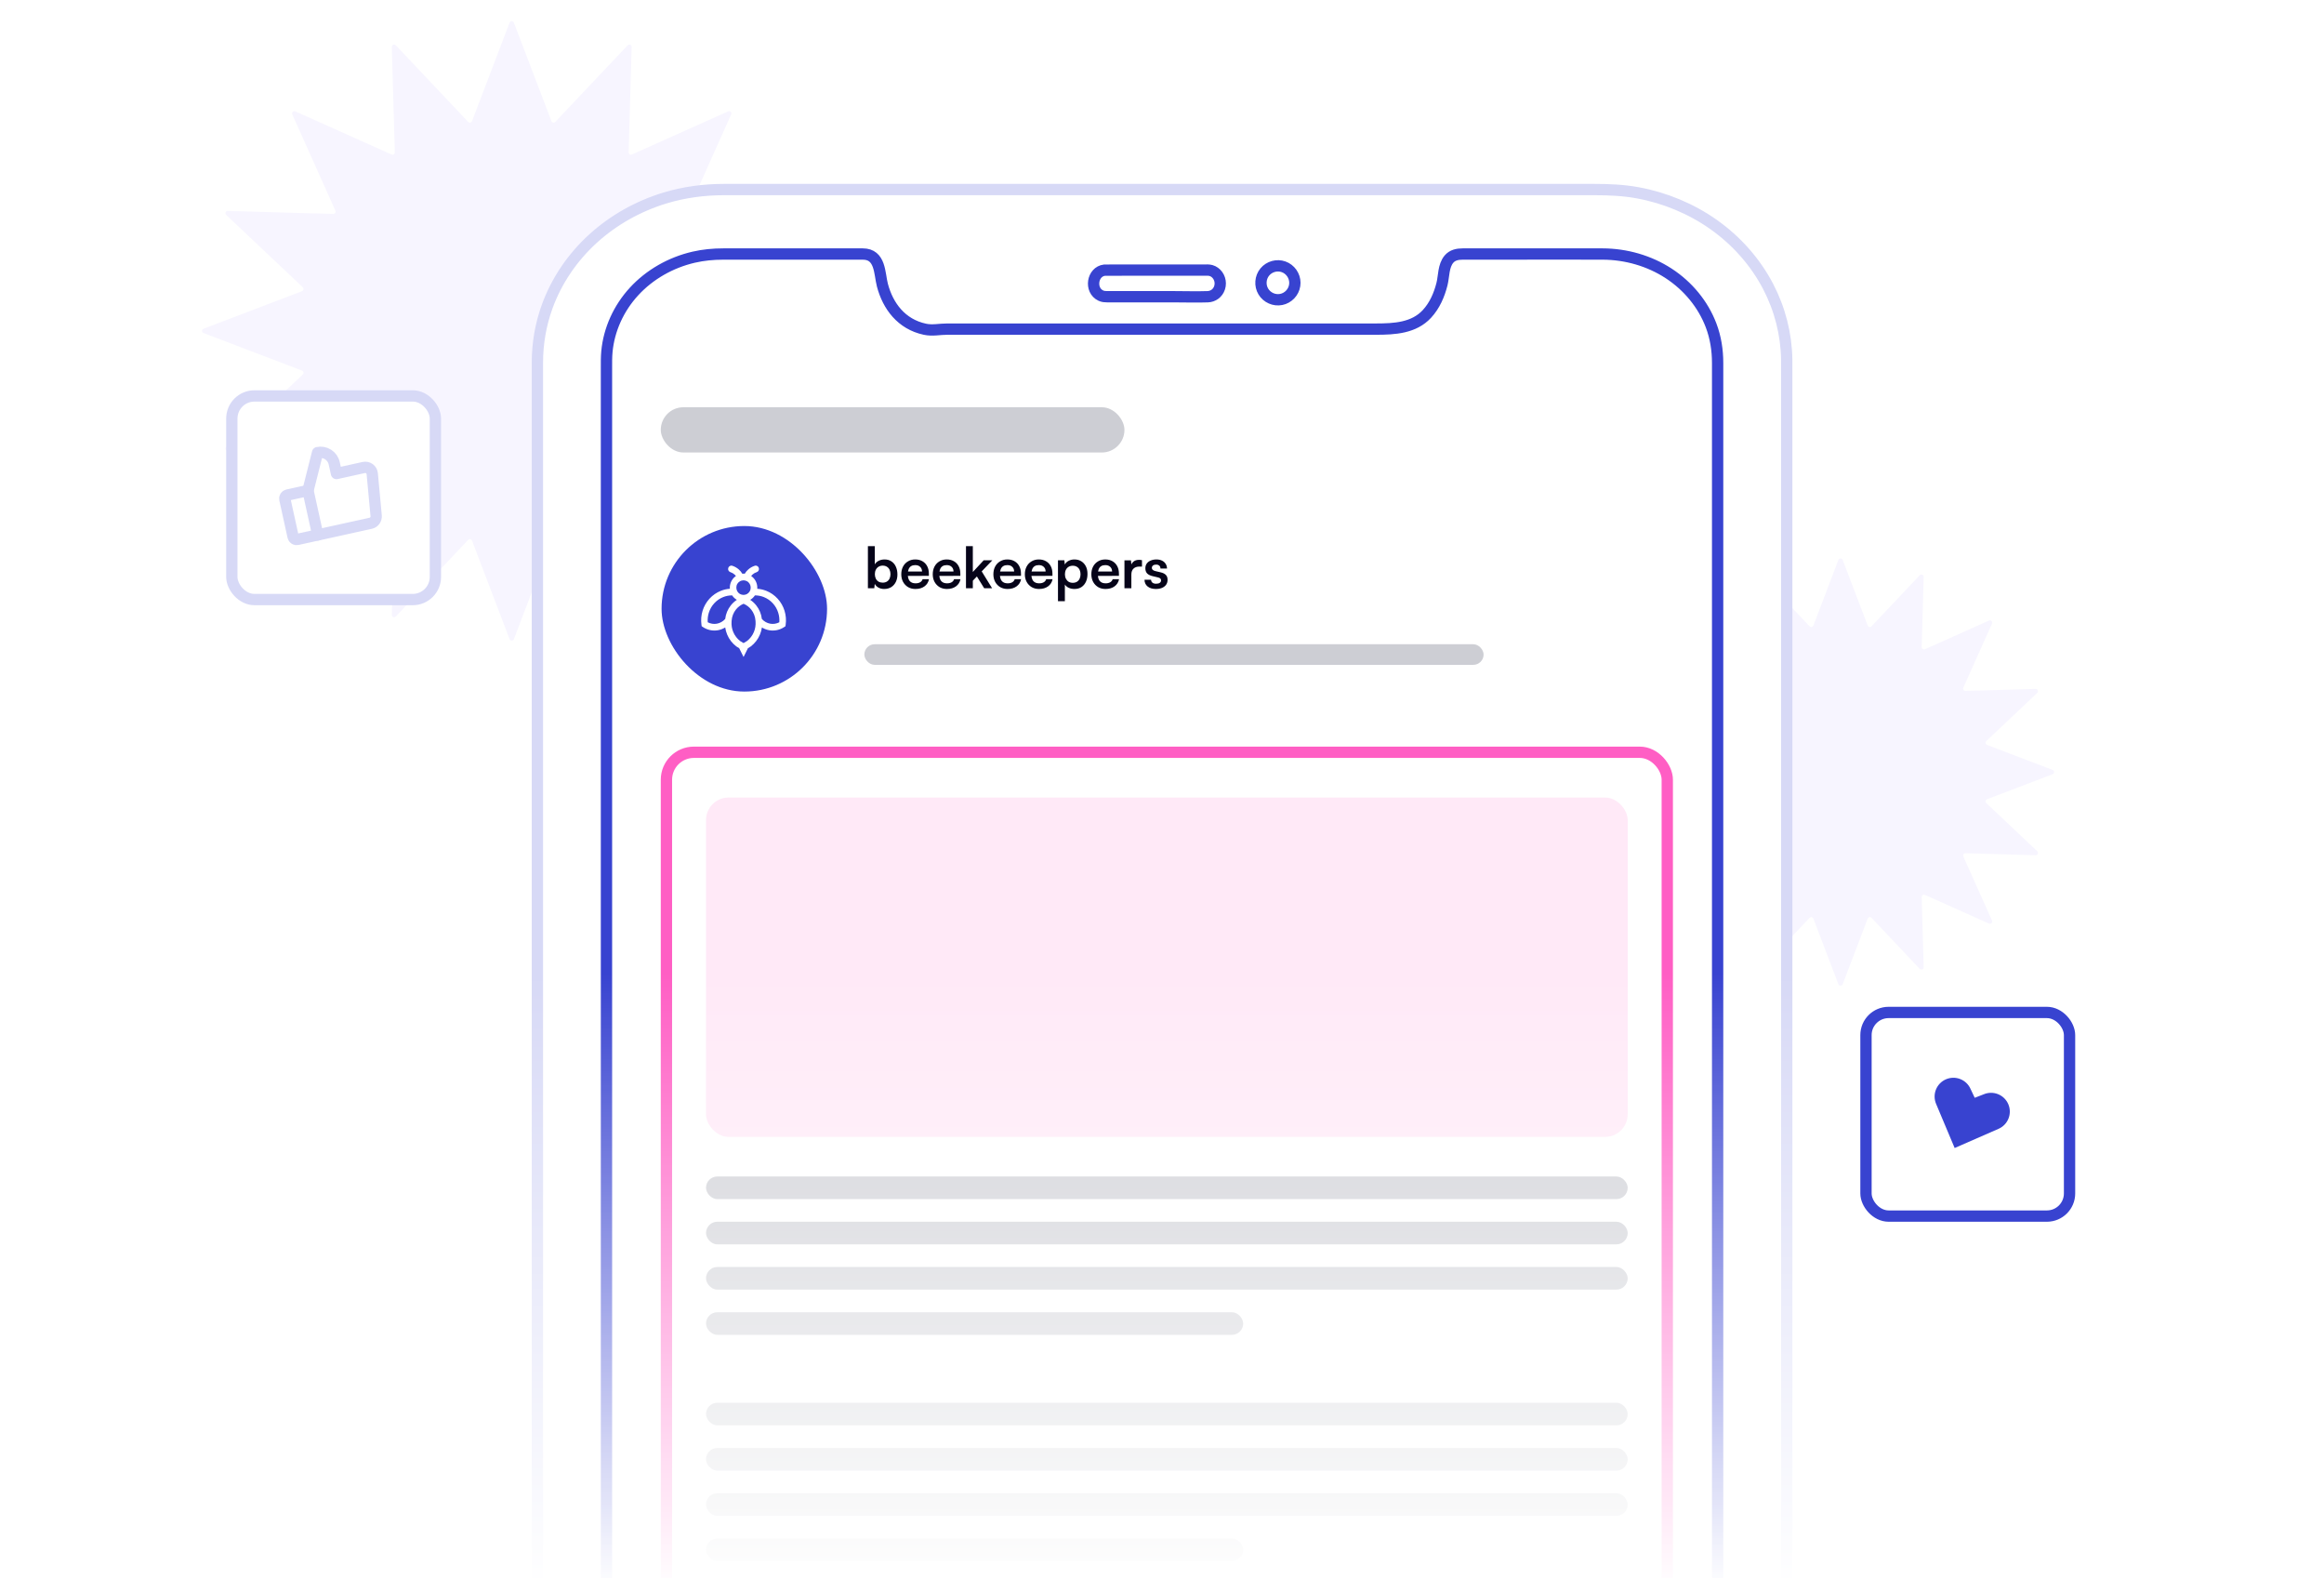 <svg width="411" height="279" viewBox="0 0 411 279" fill="none" xmlns="http://www.w3.org/2000/svg">
<g clip-path="url(#clip0_569_7892)">
<g filter="url(#filter0_f_569_7892)">
<path d="M90.119 4C90.252 3.65 90.748 3.65 90.881 4L97.523 21.422C97.63 21.703 97.994 21.776 98.201 21.557L111.004 8.003C111.262 7.73 111.719 7.92 111.708 8.294L111.177 26.932C111.169 27.233 111.477 27.439 111.752 27.316L128.768 19.693C129.11 19.54 129.46 19.89 129.307 20.232L121.684 37.248C121.561 37.523 121.767 37.831 122.068 37.823L140.706 37.291C141.08 37.281 141.27 37.739 140.997 37.996L127.443 50.799C127.224 51.006 127.297 51.37 127.578 51.477L145 58.119C145.35 58.252 145.35 58.748 145 58.881L127.578 65.523C127.297 65.63 127.224 65.994 127.443 66.201L140.997 79.004C141.27 79.261 141.08 79.719 140.706 79.709L122.068 79.177C121.767 79.169 121.561 79.477 121.684 79.752L129.307 96.768C129.46 97.11 129.11 97.46 128.768 97.307L111.752 89.684C111.477 89.561 111.169 89.767 111.177 90.068L111.708 108.706C111.719 109.08 111.262 109.27 111.004 108.997L98.201 95.443C97.994 95.224 97.63 95.297 97.523 95.578L90.881 113C90.748 113.35 90.252 113.35 90.119 113L83.477 95.578C83.37 95.297 83.006 95.224 82.799 95.443L69.996 108.997C69.739 109.27 69.281 109.08 69.291 108.706L69.823 90.068C69.831 89.767 69.523 89.561 69.248 89.684L52.232 97.307C51.89 97.46 51.54 97.11 51.693 96.768L59.316 79.752C59.439 79.477 59.233 79.169 58.932 79.177L40.294 79.709C39.92 79.719 39.73 79.261 40.002 79.004L53.557 66.201C53.776 65.994 53.703 65.63 53.422 65.523L36 58.881C35.65 58.748 35.65 58.252 36 58.119L53.422 51.477C53.703 51.37 53.776 51.006 53.557 50.799L40.002 37.996C39.73 37.739 39.92 37.281 40.294 37.291L58.932 37.823C59.233 37.831 59.439 37.523 59.316 37.248L51.693 20.232C51.54 19.89 51.89 19.54 52.232 19.693L69.248 27.316C69.523 27.439 69.831 27.233 69.823 26.932L69.291 8.294C69.281 7.92 69.739 7.73 69.996 8.003L82.799 21.557C83.006 21.776 83.37 21.703 83.477 21.422L90.119 4Z" fill="#F7F5FF"/>
</g>
<g filter="url(#filter1_f_569_7892)">
<path d="M325.119 99C325.252 98.65 325.748 98.65 325.881 99L330.301 110.593C330.408 110.874 330.772 110.947 330.979 110.728L339.499 101.708C339.756 101.436 340.214 101.626 340.203 102L339.849 114.403C339.841 114.703 340.149 114.91 340.424 114.787L351.747 109.714C352.089 109.561 352.439 109.911 352.286 110.253L347.213 121.576C347.09 121.851 347.297 122.159 347.597 122.151L360 121.797C360.374 121.786 360.564 122.244 360.292 122.501L351.272 131.021C351.053 131.228 351.126 131.592 351.407 131.699L363 136.119C363.35 136.252 363.35 136.748 363 136.881L351.407 141.301C351.126 141.408 351.053 141.772 351.272 141.979L360.292 150.499C360.564 150.756 360.374 151.214 360 151.203L347.597 150.849C347.297 150.841 347.09 151.149 347.213 151.424L352.286 162.747C352.439 163.089 352.089 163.439 351.747 163.286L340.424 158.213C340.149 158.09 339.841 158.297 339.849 158.597L340.203 171C340.214 171.374 339.756 171.564 339.499 171.292L330.979 162.272C330.772 162.053 330.408 162.126 330.301 162.407L325.881 174C325.748 174.35 325.252 174.35 325.119 174L320.699 162.407C320.592 162.126 320.228 162.053 320.021 162.272L311.501 171.292C311.244 171.564 310.786 171.374 310.797 171L311.151 158.597C311.159 158.297 310.851 158.09 310.576 158.213L299.253 163.286C298.911 163.439 298.561 163.089 298.714 162.747L303.787 151.424C303.91 151.149 303.703 150.841 303.403 150.849L291 151.203C290.626 151.214 290.436 150.756 290.708 150.499L299.728 141.979C299.947 141.772 299.874 141.408 299.593 141.301L288 136.881C287.65 136.748 287.65 136.252 288 136.119L299.593 131.699C299.874 131.592 299.947 131.228 299.728 131.021L290.708 122.501C290.436 122.244 290.626 121.786 291 121.797L303.403 122.151C303.703 122.159 303.91 121.851 303.787 121.576L298.714 110.253C298.561 109.911 298.911 109.561 299.253 109.714L310.576 114.787C310.851 114.91 311.159 114.703 311.151 114.403L310.797 102C310.786 101.626 311.244 101.436 311.501 101.708L320.021 110.728C320.228 110.947 320.592 110.874 320.699 110.593L325.119 99Z" fill="#F7F5FF"/>
</g>
<g clip-path="url(#clip1_569_7892)">
<path d="M95.041 421.55C95.067 425.98 96.079 430.364 98.082 434.386C100.233 438.702 103.473 442.52 107.478 445.469C111.409 448.363 116.057 450.392 120.958 451.354C123.57 451.867 126.203 452.011 128.862 452.011C131.742 452.011 134.621 452.011 137.502 452.011C142.635 452.011 147.768 452.011 152.901 452.011C159.604 452.011 166.308 452.011 173.011 452.011C180.638 452.011 188.267 452.011 195.894 452.011C203.81 452.011 211.725 452.011 219.641 452.011C227.162 452.011 234.683 452.011 242.204 452.011C248.635 452.011 255.067 452.011 261.499 452.011C266.252 452.011 271.006 452.011 275.759 452.011C278.132 452.011 280.505 452.011 282.879 452.011C286.254 452.011 289.591 451.61 292.826 450.692C297.651 449.324 302.12 446.904 305.781 443.667C309.458 440.415 312.298 436.376 314.027 431.933C315.33 428.584 315.976 425.044 315.984 421.483C315.986 420.665 315.984 419.847 315.984 419.03C315.984 417.11 315.984 415.189 315.984 413.269C315.984 410.338 315.984 407.407 315.984 404.476C315.984 400.641 315.984 396.805 315.984 392.969C315.984 388.358 315.984 383.747 315.984 379.136C315.984 373.8 315.984 368.464 315.984 363.128C315.984 357.193 315.984 351.258 315.984 345.322C315.984 338.889 315.984 332.457 315.984 326.024C315.984 319.234 315.984 312.444 315.984 305.654C315.984 298.534 315.984 291.413 315.984 284.293C315.984 276.981 315.984 269.668 315.984 262.356C315.984 254.974 315.984 247.591 315.984 240.209C315.984 232.839 315.984 225.468 315.984 218.098C315.984 210.82 315.984 203.543 315.984 196.266C315.984 189.204 315.984 182.142 315.984 175.08C315.984 168.371 315.984 161.663 315.984 154.954C315.984 148.627 315.984 142.299 315.984 135.971C315.984 130.165 315.984 124.358 315.984 118.551C315.984 113.368 315.984 108.183 315.984 102.999C315.984 98.563 315.984 94.126 315.984 89.689C315.984 86.052 315.984 82.415 315.984 78.777C315.984 76.068 315.984 73.359 315.984 70.65C315.984 68.975 315.984 67.3 315.984 65.624C315.984 64.922 315.991 64.218 315.98 63.516C315.908 59.076 314.784 54.664 312.705 50.669C310.463 46.363 307.126 42.571 303.032 39.683C299.094 36.906 294.491 34.98 289.647 34.088C287.109 33.62 284.557 33.512 281.98 33.512C279.002 33.512 276.024 33.512 273.045 33.512C267.839 33.512 262.633 33.512 257.427 33.512C250.696 33.512 243.964 33.512 237.234 33.512C229.564 33.512 221.893 33.512 214.223 33.512C206.311 33.512 198.398 33.512 190.485 33.512C182.993 33.512 175.5 33.512 168.008 33.512C161.629 33.512 155.25 33.512 148.872 33.512C144.198 33.512 139.523 33.512 134.849 33.512C132.58 33.512 130.311 33.512 128.042 33.512C124.514 33.512 121.019 33.973 117.658 34.987C112.873 36.431 108.475 38.909 104.875 42.185C101.225 45.507 98.436 49.632 96.79 54.134C95.621 57.334 95.046 60.69 95.04 64.068C95.038 64.927 95.04 65.784 95.04 66.642C95.04 68.607 95.04 70.571 95.04 72.535C95.04 75.502 95.04 78.47 95.04 81.437C95.04 85.306 95.04 89.174 95.04 93.042C95.04 97.682 95.04 102.322 95.04 106.962C95.04 112.322 95.04 117.683 95.04 123.044C95.04 129 95.04 134.956 95.04 140.913C95.04 147.344 95.04 153.776 95.04 160.207C95.04 167.028 95.04 173.85 95.04 180.671C95.04 187.801 95.04 194.93 95.04 202.06C95.04 209.377 95.04 216.695 95.04 224.013C95.04 231.376 95.04 238.739 95.04 246.102C95.04 253.491 95.04 260.879 95.04 268.267C95.04 275.538 95.04 282.809 95.04 290.081C95.04 297.132 95.04 304.184 95.04 311.235C95.04 317.93 95.04 324.625 95.04 331.319C95.04 337.629 95.04 343.939 95.04 350.248C95.04 356.033 95.04 361.818 95.04 367.603C95.04 372.747 95.04 377.892 95.04 383.038C95.04 387.458 95.04 391.878 95.04 396.299C95.04 399.903 95.04 403.506 95.04 407.11C95.04 409.781 95.04 412.452 95.04 415.123C95.04 416.755 95.04 418.386 95.04 420.017C95.041 420.528 95.041 421.039 95.041 421.55Z" fill="white" stroke="#D7D9F6" stroke-width="2" stroke-miterlimit="10" stroke-linecap="round" stroke-linejoin="round"/>
<path d="M229 49.999C228.999 48.745 228.19 47.595 227.009 47.172C225.829 46.749 224.472 47.124 223.676 48.093C222.88 49.063 222.776 50.466 223.421 51.541C224.065 52.617 225.35 53.188 226.581 52.944C227.807 52.701 228.776 51.69 228.965 50.454C228.988 50.304 229 50.151 229 49.999Z" stroke="#3843D0" stroke-width="2" stroke-miterlimit="10" stroke-linecap="round" stroke-linejoin="round"/>
<path d="M215.803 50.106C215.803 49.05 215.119 48.099 214.165 47.829C213.78 47.721 213.376 47.751 212.982 47.751C211.93 47.751 210.878 47.751 209.826 47.751C206.67 47.751 203.515 47.751 200.36 47.751C198.715 47.751 196.855 47.751 195.34 47.763C193.151 48.014 192.659 51.311 194.681 52.261C195.045 52.432 195.415 52.459 195.804 52.461C196.656 52.464 197.509 52.461 198.361 52.461C201.462 52.461 204.563 52.461 207.664 52.461C209.633 52.461 211.616 52.531 213.584 52.461C214.528 52.427 215.373 51.842 215.685 50.864C215.763 50.62 215.803 50.363 215.803 50.106Z" stroke="#3843D0" stroke-width="2" stroke-miterlimit="10" stroke-linecap="round" stroke-linejoin="round"/>
<path d="M152.58 44.911C146.885 44.911 141.19 44.911 135.496 44.911C132.964 44.911 130.432 44.91 127.9 44.911C126.139 44.912 124.398 45.074 122.687 45.469C118.6 46.41 114.874 48.552 112.138 51.525C109.401 54.499 107.702 58.253 107.334 62.153C107.241 63.131 107.255 64.109 107.255 65.09C107.255 66.596 107.255 68.101 107.255 69.607C107.255 72.109 107.255 74.613 107.255 77.115C107.255 80.531 107.255 83.947 107.255 87.362C107.255 91.589 107.255 95.816 107.255 100.042C107.255 104.969 107.255 109.896 107.255 114.823C107.255 120.365 107.255 125.908 107.255 131.451C107.255 137.531 107.255 143.612 107.255 149.692C107.255 156.2 107.255 162.707 107.255 169.215C107.255 176.034 107.255 182.853 107.255 189.673C107.255 196.726 107.255 203.78 107.255 210.833C107.255 218.065 107.255 225.297 107.255 232.529C107.255 239.765 107.255 247 107.255 254.235C107.255 261.418 107.255 268.601 107.255 275.784C107.255 282.819 107.255 289.854 107.255 296.889C107.255 303.718 107.255 310.548 107.255 317.377C107.255 323.829 107.255 330.28 107.255 336.732C107.255 342.749 107.255 348.767 107.255 354.785C107.255 360.273 107.255 365.761 107.255 371.249C107.255 376.138 107.255 381.026 107.255 385.915C107.255 390.054 107.255 394.194 107.255 398.333C107.255 401.656 107.255 404.98 107.255 408.303C107.255 410.721 107.255 413.139 107.255 415.556C107.255 416.962 107.255 418.367 107.255 419.773C107.255 421.048 107.277 422.314 107.482 423.581C108.105 427.432 110.026 431.061 112.929 433.869C115.844 436.69 119.693 438.627 123.829 439.348C125.81 439.693 127.79 439.674 129.791 439.674C133.059 439.674 136.327 439.674 139.595 439.674C144.914 439.674 150.233 439.674 155.552 439.674C162.322 439.674 169.091 439.674 175.861 439.674C183.442 439.674 191.023 439.674 198.603 439.674C206.348 439.674 214.093 439.674 221.837 439.674C229.145 439.674 236.452 439.674 243.759 439.674C250.039 439.674 256.318 439.674 262.597 439.674C267.155 439.674 271.713 439.674 276.27 439.674C278.524 439.674 280.776 439.674 283.029 439.674C286.124 439.674 289.15 439.137 291.968 437.927C295.803 436.28 299.03 433.512 301.115 430.098C302.86 427.242 303.751 424.001 303.763 420.72C303.766 419.961 303.763 419.202 303.763 418.443C303.763 416.621 303.763 414.798 303.763 412.977C303.763 410.168 303.763 407.36 303.763 404.551C303.763 400.883 303.763 397.216 303.763 393.548C303.763 389.103 303.763 384.659 303.763 380.214C303.763 375.073 303.763 369.932 303.763 364.79C303.763 359.06 303.763 353.329 303.763 347.598C303.763 341.392 303.763 335.186 303.763 328.98C303.763 322.379 303.763 315.777 303.763 309.176C303.763 302.255 303.763 295.334 303.763 288.413C303.763 281.286 303.763 274.16 303.763 267.033C303.763 259.818 303.763 252.602 303.763 245.386C303.763 238.157 303.763 230.928 303.763 223.699C303.763 216.512 303.763 209.324 303.763 202.137C303.763 195.168 303.763 188.199 303.763 181.229C303.763 174.533 303.763 167.836 303.763 161.14C303.763 154.811 303.763 148.483 303.763 142.154C303.763 136.258 303.763 130.361 303.763 124.465C303.763 119.163 303.763 113.859 303.763 108.557C303.763 103.908 303.763 99.26 303.763 94.611C303.763 90.713 303.763 86.814 303.763 82.915C303.763 79.847 303.763 76.779 303.763 73.711C303.763 71.603 303.763 69.495 303.763 67.387C303.763 66.316 303.763 65.245 303.763 64.172C303.763 61.904 303.418 59.671 302.605 57.526C301.199 53.822 298.544 50.574 295.082 48.323C291.672 46.106 287.583 44.927 283.427 44.91C277.693 44.887 271.958 44.91 266.224 44.91C263.713 44.91 261.201 44.908 258.689 44.91C257.744 44.912 256.855 45.092 256.244 45.821C255.247 47.01 255.367 48.824 255.015 50.222C254.535 52.125 253.732 54.012 252.346 55.508C250.052 57.984 246.67 58.186 243.332 58.186C237.244 58.186 231.155 58.186 225.066 58.186C218.887 58.186 212.707 58.186 206.527 58.186C203.39 58.186 200.252 58.186 197.114 58.186C189.749 58.186 182.383 58.186 175.016 58.186C172.519 58.186 170.023 58.186 167.527 58.186C166.145 58.186 164.922 58.5 163.565 58.208C159.402 57.315 157.028 54.106 156.053 50.414C155.512 48.365 155.749 44.907 152.58 44.911Z" stroke="#3843D0" stroke-width="2" stroke-miterlimit="10" stroke-linecap="round" stroke-linejoin="round"/>
<rect x="117.859" y="133" width="177" height="185" rx="4.853" stroke="#FF5EC4" stroke-width="2"/>
<rect x="117" y="93" width="29.266" height="29.266" rx="14.633" fill="#3843D0"/>
<path d="M154.619 104H153.489V96.56H154.709V99.78C154.869 99.5 155.103 99.287 155.409 99.14C155.716 98.987 156.059 98.91 156.439 98.91C156.913 98.91 157.316 99.023 157.649 99.25C157.989 99.47 158.249 99.78 158.429 100.18C158.616 100.58 158.709 101.043 158.709 101.57C158.709 102.07 158.613 102.513 158.419 102.9C158.226 103.287 157.953 103.59 157.599 103.81C157.246 104.023 156.833 104.13 156.359 104.13C155.993 104.13 155.659 104.05 155.359 103.89C155.066 103.73 154.846 103.51 154.699 103.23L154.619 104ZM154.719 101.51C154.719 101.803 154.776 102.067 154.889 102.3C155.003 102.527 155.163 102.703 155.369 102.83C155.583 102.95 155.829 103.01 156.109 103.01C156.396 103.01 156.643 102.947 156.849 102.82C157.056 102.693 157.213 102.517 157.319 102.29C157.426 102.063 157.479 101.803 157.479 101.51C157.479 101.217 157.426 100.957 157.319 100.73C157.213 100.503 157.056 100.327 156.849 100.2C156.643 100.067 156.396 100 156.109 100C155.829 100 155.583 100.067 155.369 100.2C155.163 100.327 155.003 100.503 154.889 100.73C154.776 100.95 154.719 101.21 154.719 101.51ZM161.891 104.13C161.404 104.13 160.971 104.02 160.591 103.8C160.217 103.573 159.924 103.267 159.711 102.88C159.497 102.487 159.391 102.037 159.391 101.53C159.391 101.017 159.494 100.563 159.701 100.17C159.907 99.777 160.197 99.47 160.571 99.25C160.944 99.023 161.371 98.91 161.851 98.91C162.351 98.91 162.781 99.017 163.141 99.23C163.501 99.437 163.777 99.727 163.971 100.1C164.171 100.473 164.271 100.92 164.271 101.44V101.81L160.031 101.82L160.051 101.04H163.061C163.061 100.7 162.951 100.427 162.731 100.22C162.517 100.013 162.227 99.91 161.861 99.91C161.574 99.91 161.331 99.97 161.131 100.09C160.937 100.21 160.791 100.39 160.691 100.63C160.591 100.87 160.541 101.163 160.541 101.51C160.541 102.043 160.654 102.447 160.881 102.72C161.114 102.993 161.457 103.13 161.911 103.13C162.244 103.13 162.517 103.067 162.731 102.94C162.951 102.813 163.094 102.633 163.161 102.4H164.291C164.184 102.94 163.917 103.363 163.491 103.67C163.071 103.977 162.537 104.13 161.891 104.13ZM167.457 104.13C166.971 104.13 166.537 104.02 166.157 103.8C165.784 103.573 165.491 103.267 165.277 102.88C165.064 102.487 164.957 102.037 164.957 101.53C164.957 101.017 165.061 100.563 165.267 100.17C165.474 99.777 165.764 99.47 166.137 99.25C166.511 99.023 166.937 98.91 167.417 98.91C167.917 98.91 168.347 99.017 168.707 99.23C169.067 99.437 169.344 99.727 169.537 100.1C169.737 100.473 169.837 100.92 169.837 101.44V101.81L165.597 101.82L165.617 101.04H168.627C168.627 100.7 168.517 100.427 168.297 100.22C168.084 100.013 167.794 99.91 167.427 99.91C167.141 99.91 166.897 99.97 166.697 100.09C166.504 100.21 166.357 100.39 166.257 100.63C166.157 100.87 166.107 101.163 166.107 101.51C166.107 102.043 166.221 102.447 166.447 102.72C166.681 102.993 167.024 103.13 167.477 103.13C167.811 103.13 168.084 103.067 168.297 102.94C168.517 102.813 168.661 102.633 168.727 102.4H169.857C169.751 102.94 169.484 103.363 169.057 103.67C168.637 103.977 168.104 104.13 167.457 104.13ZM172.044 104H170.834V96.56H172.044V101.13L173.964 99.06H175.494L173.614 101.02L175.454 104H174.054L172.764 101.92L172.044 102.67V104ZM178.18 104.13C177.693 104.13 177.26 104.02 176.88 103.8C176.507 103.573 176.213 103.267 176 102.88C175.787 102.487 175.68 102.037 175.68 101.53C175.68 101.017 175.783 100.563 175.99 100.17C176.197 99.777 176.487 99.47 176.86 99.25C177.233 99.023 177.66 98.91 178.14 98.91C178.64 98.91 179.07 99.017 179.43 99.23C179.79 99.437 180.067 99.727 180.26 100.1C180.46 100.473 180.56 100.92 180.56 101.44V101.81L176.32 101.82L176.34 101.04H179.35C179.35 100.7 179.24 100.427 179.02 100.22C178.807 100.013 178.517 99.91 178.15 99.91C177.863 99.91 177.62 99.97 177.42 100.09C177.227 100.21 177.08 100.39 176.98 100.63C176.88 100.87 176.83 101.163 176.83 101.51C176.83 102.043 176.943 102.447 177.17 102.72C177.403 102.993 177.747 103.13 178.2 103.13C178.533 103.13 178.807 103.067 179.02 102.94C179.24 102.813 179.383 102.633 179.45 102.4H180.58C180.473 102.94 180.207 103.363 179.78 103.67C179.36 103.977 178.827 104.13 178.18 104.13ZM183.746 104.13C183.26 104.13 182.826 104.02 182.446 103.8C182.073 103.573 181.78 103.267 181.566 102.88C181.353 102.487 181.246 102.037 181.246 101.53C181.246 101.017 181.35 100.563 181.556 100.17C181.763 99.777 182.053 99.47 182.426 99.25C182.8 99.023 183.226 98.91 183.706 98.91C184.206 98.91 184.636 99.017 184.996 99.23C185.356 99.437 185.633 99.727 185.826 100.1C186.026 100.473 186.126 100.92 186.126 101.44V101.81L181.886 101.82L181.906 101.04H184.916C184.916 100.7 184.806 100.427 184.586 100.22C184.373 100.013 184.083 99.91 183.716 99.91C183.43 99.91 183.186 99.97 182.986 100.09C182.793 100.21 182.646 100.39 182.546 100.63C182.446 100.87 182.396 101.163 182.396 101.51C182.396 102.043 182.51 102.447 182.736 102.72C182.97 102.993 183.313 103.13 183.766 103.13C184.1 103.13 184.373 103.067 184.586 102.94C184.806 102.813 184.95 102.633 185.016 102.4H186.146C186.04 102.94 185.773 103.363 185.346 103.67C184.926 103.977 184.393 104.13 183.746 104.13ZM187.103 106.29V99.06H188.233L188.313 99.81C188.459 99.523 188.686 99.303 188.993 99.15C189.299 98.99 189.636 98.91 190.003 98.91C190.476 98.91 190.883 99.017 191.223 99.23C191.569 99.443 191.839 99.74 192.033 100.12C192.226 100.5 192.323 100.95 192.323 101.47C192.323 101.983 192.233 102.44 192.053 102.84C191.873 103.24 191.609 103.557 191.263 103.79C190.923 104.017 190.506 104.13 190.013 104.13C189.646 104.13 189.309 104.06 189.003 103.92C188.703 103.78 188.476 103.587 188.323 103.34V106.29H187.103ZM188.333 101.53C188.333 101.823 188.389 102.083 188.503 102.31C188.616 102.537 188.776 102.717 188.983 102.85C189.196 102.977 189.443 103.04 189.723 103.04C190.009 103.04 190.256 102.977 190.463 102.85C190.669 102.717 190.826 102.537 190.933 102.31C191.039 102.083 191.093 101.823 191.093 101.53C191.093 101.237 191.039 100.977 190.933 100.75C190.826 100.523 190.669 100.347 190.463 100.22C190.256 100.087 190.009 100.02 189.723 100.02C189.443 100.02 189.196 100.083 188.983 100.21C188.776 100.337 188.616 100.513 188.503 100.74C188.389 100.967 188.333 101.23 188.333 101.53ZM195.504 104.13C195.017 104.13 194.584 104.02 194.204 103.8C193.831 103.573 193.537 103.267 193.324 102.88C193.111 102.487 193.004 102.037 193.004 101.53C193.004 101.017 193.107 100.563 193.314 100.17C193.521 99.777 193.811 99.47 194.184 99.25C194.557 99.023 194.984 98.91 195.464 98.91C195.964 98.91 196.394 99.017 196.754 99.23C197.114 99.437 197.391 99.727 197.584 100.1C197.784 100.473 197.884 100.92 197.884 101.44V101.81L193.644 101.82L193.664 101.04H196.674C196.674 100.7 196.564 100.427 196.344 100.22C196.131 100.013 195.841 99.91 195.474 99.91C195.187 99.91 194.944 99.97 194.744 100.09C194.551 100.21 194.404 100.39 194.304 100.63C194.204 100.87 194.154 101.163 194.154 101.51C194.154 102.043 194.267 102.447 194.494 102.72C194.727 102.993 195.071 103.13 195.524 103.13C195.857 103.13 196.131 103.067 196.344 102.94C196.564 102.813 196.707 102.633 196.774 102.4H197.904C197.797 102.94 197.531 103.363 197.104 103.67C196.684 103.977 196.151 104.13 195.504 104.13ZM201.96 99.04V100.17H201.51C201.064 100.17 200.714 100.29 200.46 100.53C200.207 100.763 200.08 101.12 200.08 101.6V104H198.86V99.07H200.01L200.11 100.09H199.99C200.057 99.763 200.214 99.497 200.46 99.29C200.707 99.083 201.027 98.98 201.42 98.98C201.507 98.98 201.594 98.983 201.68 98.99C201.767 98.997 201.86 99.013 201.96 99.04ZM202.406 102.5H203.566C203.573 102.713 203.653 102.883 203.806 103.01C203.96 103.137 204.173 103.2 204.446 103.2C204.74 103.2 204.96 103.147 205.106 103.04C205.26 102.933 205.336 102.79 205.336 102.61C205.336 102.49 205.296 102.383 205.216 102.29C205.136 102.197 204.986 102.127 204.766 102.08L203.876 101.87C203.43 101.77 203.096 101.61 202.876 101.39C202.663 101.163 202.556 100.853 202.556 100.46C202.556 100.14 202.64 99.863 202.806 99.63C202.98 99.397 203.213 99.22 203.506 99.1C203.8 98.973 204.136 98.91 204.516 98.91C204.883 98.91 205.206 98.977 205.486 99.11C205.766 99.243 205.983 99.43 206.136 99.67C206.296 99.91 206.38 100.19 206.386 100.51H205.226C205.226 100.297 205.16 100.13 205.026 100.01C204.893 99.883 204.706 99.82 204.466 99.82C204.226 99.82 204.04 99.873 203.906 99.98C203.773 100.087 203.706 100.23 203.706 100.41C203.706 100.683 203.92 100.87 204.346 100.97L205.236 101.18C205.65 101.273 205.96 101.423 206.166 101.63C206.38 101.837 206.486 102.13 206.486 102.51C206.486 102.843 206.4 103.133 206.226 103.38C206.053 103.62 205.81 103.807 205.496 103.94C205.183 104.067 204.823 104.13 204.416 104.13C203.803 104.13 203.313 103.98 202.946 103.68C202.586 103.38 202.406 102.987 202.406 102.5Z" fill="#060419"/>
<rect opacity="0.5" x="152.859" y="113.901" width="109.515" height="3.641" rx="1.82" fill="#9D9EAA"/>
<rect opacity="0.5" x="116.859" y="72" width="82" height="8" rx="4" fill="#9D9EAA"/>
<rect opacity="0.5" x="124.859" y="208" width="163" height="4" rx="2" fill="#9D9EAA"/>
<rect opacity="0.5" x="124.859" y="248" width="163" height="4" rx="2" fill="#9D9EAA"/>
<rect opacity="0.5" x="124.859" y="216" width="163" height="4" rx="2" fill="#9D9EAA"/>
<rect opacity="0.5" x="124.859" y="256" width="163" height="4" rx="2" fill="#9D9EAA"/>
<rect opacity="0.5" x="124.859" y="224" width="163" height="4" rx="2" fill="#9D9EAA"/>
<rect opacity="0.5" x="124.859" y="264" width="163" height="4" rx="2" fill="#9D9EAA"/>
<rect opacity="0.5" x="124.859" y="232" width="95" height="4" rx="2" fill="#9D9EAA"/>
<rect opacity="0.5" x="124.859" y="272" width="95" height="4" rx="2" fill="#9D9EAA"/>
<rect opacity="0.4" x="124.859" y="141" width="163" height="60" rx="4" fill="#FFC8EB"/>
<path fill-rule="evenodd" clip-rule="evenodd" d="M125.161 110.01C125.119 109.442 125.186 108.878 125.352 108.34C125.544 107.717 125.869 107.141 126.315 106.658C126.761 106.171 127.303 105.8 127.894 105.565C128.394 105.364 128.932 105.262 129.478 105.262C129.695 105.595 129.982 105.86 130.311 106.048C129.903 106.321 129.54 106.654 129.236 107.042C128.707 107.713 128.357 108.532 128.253 109.425C127.853 109.886 127.319 110.172 126.757 110.27C126.223 110.36 125.665 110.279 125.161 110.014V110.01ZM130.149 101.833C130.07 101.735 129.986 101.646 129.895 101.564C129.682 101.377 129.436 101.24 129.17 101.155C128.865 101.056 128.694 100.728 128.79 100.416C128.886 100.104 129.207 99.929 129.511 100.027C129.924 100.16 130.311 100.377 130.645 100.668C130.891 100.881 131.103 101.137 131.282 101.432C131.353 101.428 131.424 101.424 131.495 101.424C131.566 101.424 131.637 101.424 131.707 101.432C131.882 101.137 132.099 100.881 132.345 100.668C132.678 100.377 133.066 100.16 133.479 100.027C133.783 99.929 134.108 100.104 134.199 100.416C134.295 100.728 134.124 101.061 133.82 101.155C133.554 101.24 133.308 101.377 133.095 101.564C133.003 101.646 132.92 101.735 132.841 101.833C133.128 102.03 133.379 102.29 133.57 102.602C133.808 102.999 133.929 103.447 133.929 103.891C133.929 103.96 133.929 104.028 133.92 104.092C134.475 104.13 135.012 104.259 135.525 104.459C136.275 104.758 136.958 105.228 137.525 105.847C138.092 106.466 138.504 107.196 138.746 107.982C138.988 108.767 139.063 109.608 138.946 110.445L138.908 110.714L138.692 110.859C137.883 111.402 136.942 111.577 136.054 111.427C135.596 111.35 135.15 111.184 134.745 110.932C134.683 111.372 134.562 111.799 134.391 112.204C134.049 113.02 133.495 113.741 132.783 114.284C132.666 114.373 132.478 114.489 132.27 114.604L132.041 115.065L131.499 116.154L130.957 115.065L130.728 114.604C130.524 114.489 130.336 114.373 130.216 114.284C129.503 113.741 128.949 113.024 128.607 112.204C128.436 111.799 128.319 111.372 128.253 110.932C127.849 111.18 127.403 111.346 126.944 111.427C126.057 111.577 125.115 111.397 124.306 110.859L124.09 110.714L124.052 110.445C123.94 109.608 124.01 108.767 124.252 107.982C124.494 107.196 124.911 106.466 125.473 105.847C126.036 105.232 126.723 104.762 127.473 104.459C127.986 104.254 128.524 104.13 129.078 104.092C129.074 104.024 129.07 103.955 129.07 103.891C129.07 103.447 129.19 102.999 129.428 102.602C129.615 102.286 129.866 102.026 130.157 101.833H130.149ZM137.825 110.01C137.867 109.442 137.8 108.878 137.633 108.34C137.442 107.717 137.117 107.141 136.671 106.658C136.225 106.171 135.683 105.8 135.091 105.565C134.591 105.364 134.054 105.262 133.508 105.262C133.291 105.595 133.003 105.86 132.674 106.048C133.083 106.321 133.445 106.654 133.749 107.042C134.279 107.713 134.629 108.532 134.733 109.425C135.133 109.886 135.666 110.172 136.229 110.27C136.762 110.36 137.321 110.279 137.825 110.014V110.01ZM132.762 103.891C132.762 103.657 132.699 103.422 132.578 103.217C132.453 103.012 132.283 102.85 132.078 102.747C131.924 102.666 131.753 102.619 131.578 102.61C131.549 102.61 131.52 102.61 131.491 102.61C131.462 102.61 131.432 102.61 131.403 102.61C131.228 102.619 131.057 102.666 130.903 102.743C130.699 102.85 130.528 103.008 130.403 103.212C130.278 103.417 130.22 103.652 130.22 103.887C130.22 104.122 130.282 104.357 130.403 104.562C130.528 104.767 130.699 104.929 130.903 105.031C131.057 105.112 131.228 105.159 131.403 105.168C131.432 105.168 131.462 105.168 131.491 105.168C131.52 105.168 131.549 105.168 131.578 105.168C131.753 105.159 131.924 105.112 132.078 105.036C132.283 104.929 132.453 104.771 132.578 104.566C132.703 104.361 132.762 104.126 132.762 103.891ZM131.491 113.695C131.524 113.677 131.562 113.656 131.595 113.639C131.807 113.519 131.999 113.408 132.087 113.344C132.633 112.93 133.058 112.375 133.32 111.748C133.562 111.175 133.67 110.539 133.62 109.89L133.608 109.711C133.554 108.989 133.283 108.323 132.862 107.785C132.508 107.333 132.041 106.97 131.499 106.744C130.957 106.97 130.491 107.333 130.136 107.785C129.711 108.323 129.445 108.989 129.39 109.711L129.378 109.886C129.328 110.539 129.436 111.175 129.678 111.748C129.945 112.375 130.366 112.93 130.911 113.344C130.999 113.408 131.191 113.524 131.403 113.639C131.437 113.66 131.474 113.677 131.507 113.695H131.491Z" fill="white"/>
</g>
<rect x="41" y="70" width="36" height="36" rx="4" fill="white" stroke="#D7D9F6" stroke-width="2"/>
<path d="M50.846 87.523L54.468 86.725L56.198 94.574L52.575 95.372C52.415 95.407 52.247 95.377 52.109 95.289C51.971 95.201 51.874 95.061 51.838 94.901L50.375 88.26C50.34 88.1 50.37 87.932 50.458 87.794C50.546 87.656 50.686 87.558 50.846 87.523Z" stroke="#D7D9F6" stroke-width="2" stroke-linecap="round" stroke-linejoin="round"/>
<path d="M54.471 86.725L56.159 80.023C56.8 79.882 57.47 80.001 58.023 80.354C58.575 80.707 58.965 81.265 59.106 81.906L59.505 83.717L64.335 82.653C64.507 82.615 64.684 82.614 64.856 82.65C65.027 82.686 65.189 82.759 65.331 82.862C65.472 82.966 65.59 83.098 65.677 83.251C65.763 83.403 65.816 83.573 65.832 83.747L66.523 91.192C66.55 91.492 66.468 91.791 66.29 92.034C66.112 92.277 65.852 92.447 65.558 92.512L56.2 94.574" stroke="#D7D9F6" stroke-width="2" stroke-linecap="round" stroke-linejoin="round"/>
<rect opacity="0.98" x="-2" y="172" width="416" height="107" fill="url(#paint0_linear_569_7892)"/>
<rect x="330" y="179" width="36" height="36" rx="4" fill="white" stroke="#3843D0" stroke-width="2"/>
<path d="M345.682 202.967L353.426 199.58C354.235 199.233 354.873 198.578 355.2 197.76C355.527 196.943 355.516 196.028 355.168 195.219C354.821 194.41 354.167 193.771 353.349 193.444C352.531 193.118 351.617 193.129 350.808 193.476L349.23 194.087L348.509 192.558C348.161 191.748 347.507 191.11 346.689 190.783C345.871 190.456 344.957 190.468 344.148 190.815C343.338 191.162 342.7 191.817 342.373 192.634C342.046 193.452 342.058 194.366 342.405 195.176L345.682 202.967Z" fill="#3843D0"/>
</g>
<defs>
<filter id="filter0_f_569_7892" x="-18.262" y="-50.263" width="217.523" height="217.525" filterUnits="userSpaceOnUse" color-interpolation-filters="sRGB">
<feFlood flood-opacity="0" result="BackgroundImageFix"/>
<feBlend mode="normal" in="SourceGraphic" in2="BackgroundImageFix" result="shape"/>
<feGaussianBlur stdDeviation="27" result="effect1_foregroundBlur_569_7892"/>
</filter>
<filter id="filter1_f_569_7892" x="266.738" y="77.737" width="117.523" height="117.525" filterUnits="userSpaceOnUse" color-interpolation-filters="sRGB">
<feFlood flood-opacity="0" result="BackgroundImageFix"/>
<feBlend mode="normal" in="SourceGraphic" in2="BackgroundImageFix" result="shape"/>
<feGaussianBlur stdDeviation="10.5" result="effect1_foregroundBlur_569_7892"/>
</filter>
<linearGradient id="paint0_linear_569_7892" x1="206" y1="172" x2="206" y2="279" gradientUnits="userSpaceOnUse">
<stop stop-color="white" stop-opacity="0"/>
<stop offset="1" stop-color="white"/>
</linearGradient>
<clipPath id="clip0_569_7892">
<rect width="411" height="279" fill="white"/>
</clipPath>
<clipPath id="clip1_569_7892">
<rect width="224.175" height="271" fill="white" transform="translate(93 30)"/>
</clipPath>
</defs>
</svg>
